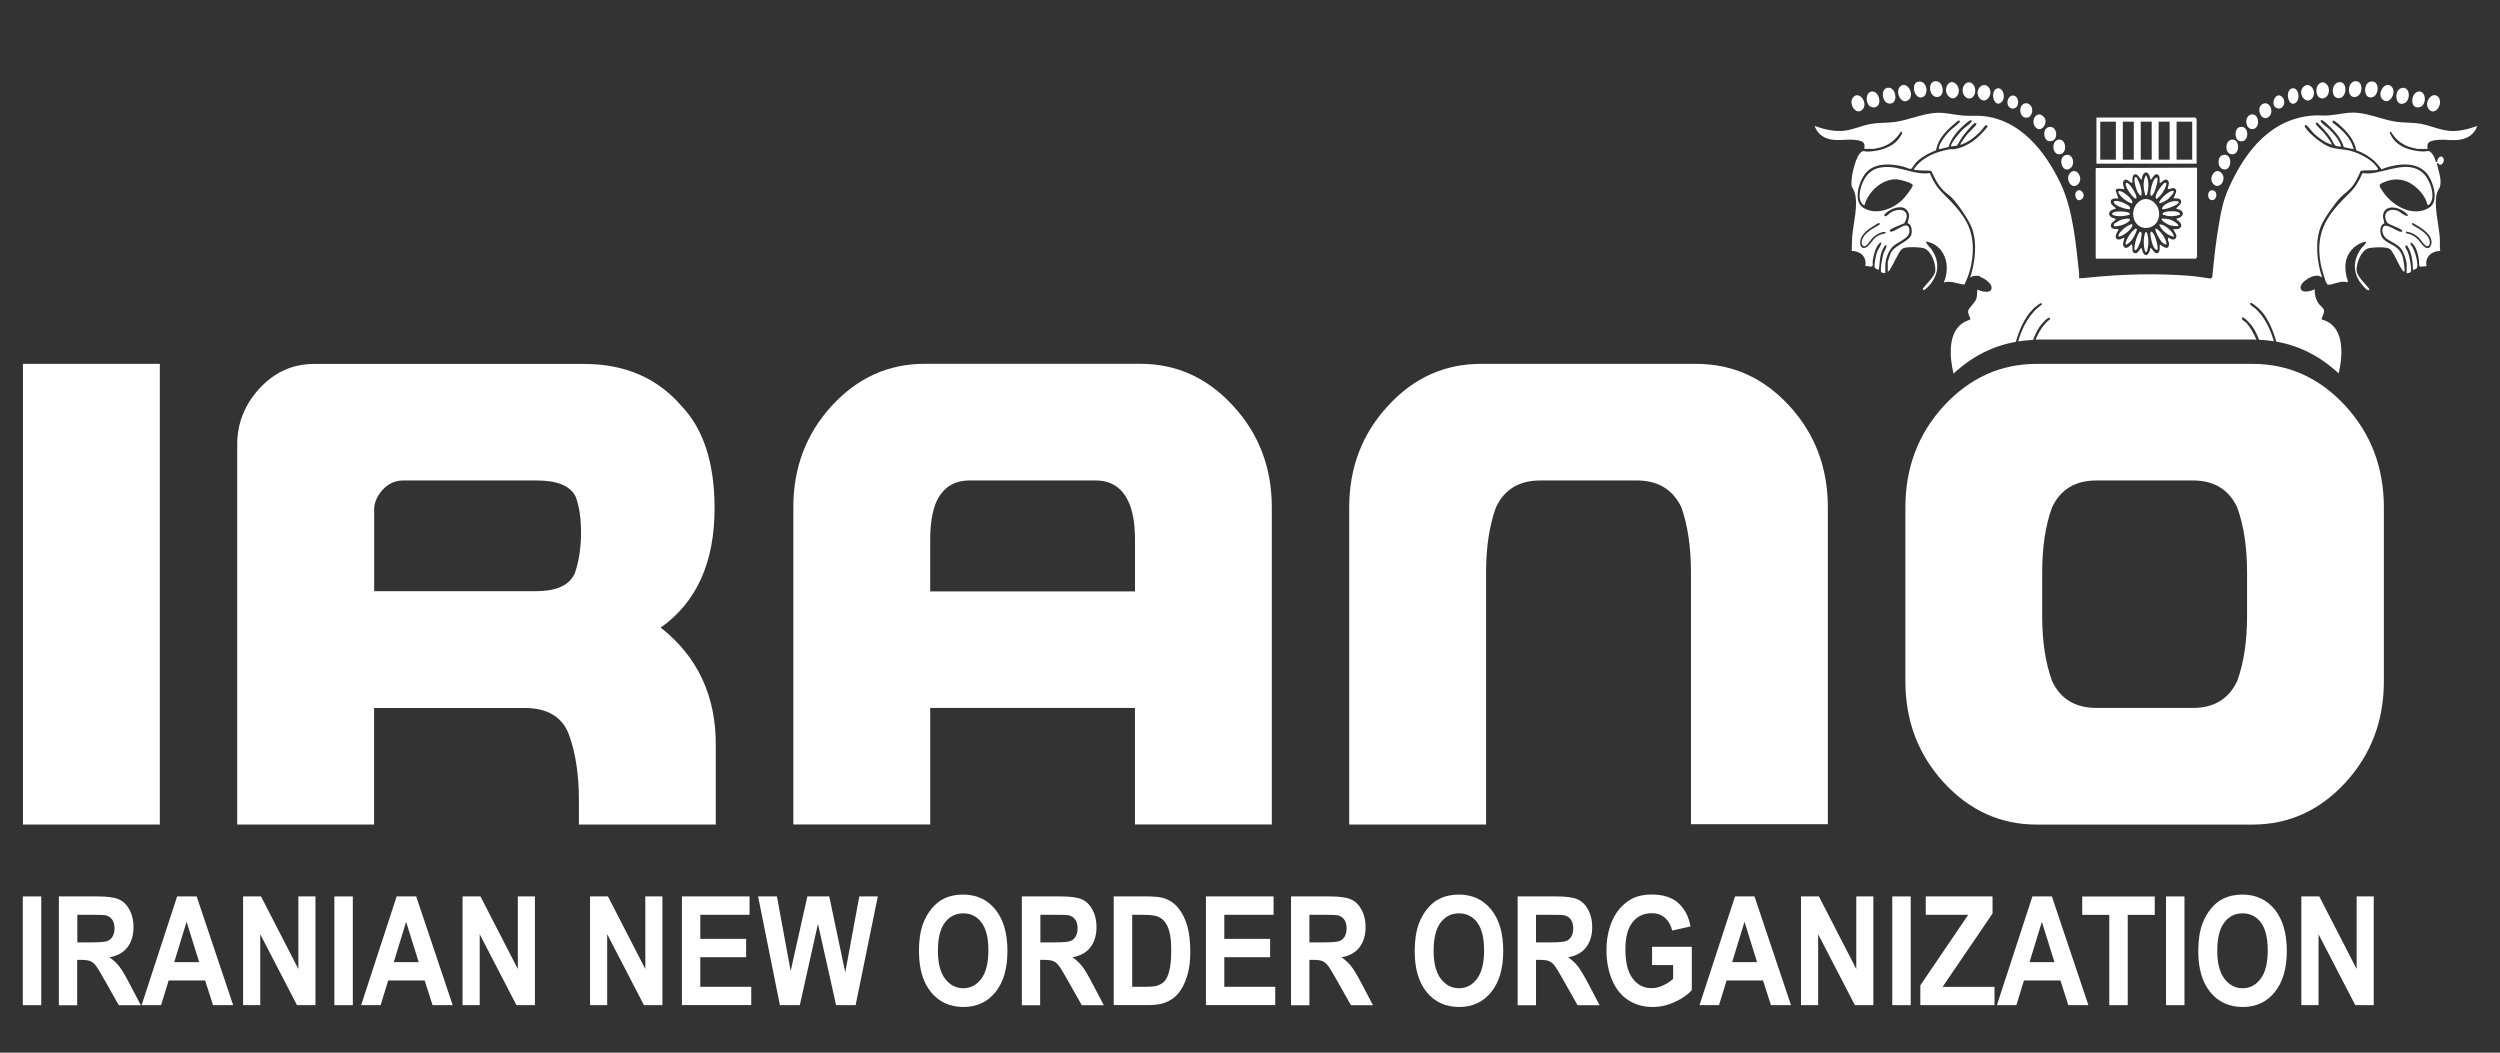 <?xml version="1.0" encoding="UTF-8"?>
<svg id="Layer_1" data-name="Layer 1" xmlns="http://www.w3.org/2000/svg" viewBox="0 0 327.86 138.05">
  <rect x="0" y="0" width="327.86" height="138.05" fill="#333333" stroke="none"/>
  <defs>
    <style>
      .cls-1 {
        stroke: #fff;
        stroke-miterlimit: 10;
        stroke-width: .25px;
      }

      .cls-1, .cls-2 {
        fill: #fff;
      }
    </style>
  </defs>
  <path class="cls-2" d="M3.01,47.72h17.95v60.41H3.01v-60.41Z"/>
  <path class="cls-2" d="M86.64,82.3c4.82,3.79,7.23,8.89,7.23,15.33v10.5h-17.95v-3.2c0-3.33-.43-6.17-1.29-8.54-.86-2.36-2.8-3.54-5.83-3.54h-19.74v15.28h-17.95v-49.86c0-2.76.98-5.21,2.93-7.34,1.98-2.13,4.35-3.2,7.12-3.2h35.46c5.32,0,9.57,1.83,12.75,5.51,2.89,3.02,4.34,7.49,4.34,13.41,0,7.11-2.36,12.34-7.08,15.67v-.02ZM70.38,77.52c2.68,0,4.37-.81,5.04-2.43.52-1.59.78-3.34.78-5.25s-.23-3.41-.7-4.69c-.68-1.42-2.38-2.14-5.12-2.14h-17.48c-1.07,0-1.98.41-2.74,1.24-.73.83-1.09,1.68-1.09,2.56v10.72h21.31Z"/>
  <path class="cls-2" d="M121.99,92.84v15.28h-17.95v-41.58c0-5.21,1.68-9.65,5.04-13.32s7.43-5.51,12.2-5.51h28.27c4.74,0,8.8,1.83,12.16,5.51,3.39,3.67,5.08,8.11,5.08,13.32v41.58h-17.95v-15.28h-26.86.01ZM148.85,77.56v-6.74c0-2.19-.3-3.9-.9-5.12-.86-1.79-2.28-2.69-4.26-2.69h-16.54c-2.01,0-3.44.9-4.3,2.69-.57,1.22-.86,2.93-.86,5.12v6.74h26.86Z"/>
  <path class="cls-2" d="M222.47,47.72c4.75,0,8.81,1.83,12.2,5.51,3.36,3.67,5.04,8.11,5.04,13.32v41.54h-17.95v-33c0-3.33-.42-6.17-1.25-8.54-1.12-2.36-3.08-3.54-5.87-3.54h-12.63c-2.79,0-4.73,1.18-5.83,3.54-.86,2.36-1.29,5.21-1.29,8.54v33.04h-17.95v-41.58c0-5.21,1.69-9.65,5.08-13.32,3.36-3.67,7.42-5.51,12.16-5.51h28.29Z"/>
  <path class="cls-2" d="M295.39,47.72c4.75,0,8.81,1.83,12.2,5.51,3.36,3.67,5.04,8.11,5.04,13.32v22.8c0,5.18-1.68,9.61-5.04,13.28-3.39,3.67-7.45,5.51-12.2,5.51h-28.27c-4.74,0-8.81-1.83-12.2-5.51-3.36-3.67-5.04-8.1-5.04-13.28v-22.8c0-5.21,1.68-9.65,5.04-13.32,3.39-3.67,7.45-5.51,12.2-5.51,0,0,28.27,0,28.27,0ZM294.69,75.09c0-3.33-.43-6.17-1.29-8.54-1.1-2.36-3.04-3.54-5.83-3.54h-12.63c-2.79,0-4.73,1.18-5.83,3.54-.86,2.36-1.29,5.21-1.29,8.54v5.72c0,3.3.43,6.13,1.29,8.49,1.1,2.36,3.04,3.54,5.83,3.54h12.63c2.79,0,4.73-1.18,5.83-3.54.86-2.36,1.29-5.19,1.29-8.49v-5.72Z"/>
  <g>
    <path class="cls-2" d="M2.99,131.82v-14.26h2.42v14.26h-2.42Z"/>
    <path class="cls-2" d="M7.72,131.82v-14.26h5.09c1.28,0,2.21.13,2.79.39s1.04.71,1.39,1.37c.35.65.52,1.4.52,2.25,0,1.07-.26,1.95-.79,2.65s-1.32,1.14-2.37,1.32c.52.36.95.76,1.29,1.2.34.43.8,1.21,1.37,2.31l1.46,2.78h-2.89l-1.75-3.1c-.62-1.11-1.04-1.81-1.27-2.1s-.47-.49-.73-.59-.66-.16-1.22-.16h-.49v5.95h-2.42.02ZM10.13,123.59h1.79c1.16,0,1.88-.06,2.17-.18s.51-.32.68-.6c.16-.29.25-.64.25-1.07,0-.48-.11-.87-.32-1.16-.22-.29-.52-.48-.91-.56-.2-.03-.78-.05-1.76-.05h-1.89v3.62h-.01Z"/>
    <path class="cls-2" d="M30.57,131.82h-2.63l-1.04-3.24h-4.78l-.99,3.24h-2.56l4.66-14.26h2.56l4.79,14.26h-.01ZM26.12,126.18l-1.65-5.29-1.62,5.29h3.27Z"/>
    <path class="cls-2" d="M31.88,131.82v-14.26h2.35l4.9,9.52v-9.52h2.24v14.26h-2.42l-4.82-9.3v9.3h-2.25Z"/>
    <path class="cls-2" d="M43.85,131.82v-14.26h2.42v14.26h-2.42Z"/>
    <path class="cls-2" d="M59.36,131.82h-2.63l-1.04-3.24h-4.78l-.99,3.24h-2.56l4.66-14.26h2.56l4.79,14.26h0ZM54.91,126.18l-1.65-5.29-1.62,5.29h3.27Z"/>
    <path class="cls-2" d="M60.66,131.82v-14.26h2.35l4.9,9.52v-9.52h2.24v14.26h-2.42l-4.82-9.3v9.3h-2.25Z"/>
    <path class="cls-2" d="M77.38,131.82v-14.26h2.35l4.9,9.52v-9.52h2.24v14.26h-2.42l-4.82-9.3v9.3h-2.25Z"/>
    <path class="cls-2" d="M89.43,131.82v-14.26h8.87v2.41h-6.46v3.16h6.01v2.4h-6.01v3.88h6.68v2.4h-9.1,0Z"/>
    <path class="cls-2" d="M102.28,131.82l-2.86-14.26h2.47l1.8,9.79,2.19-9.79h2.87l2.1,9.96,1.84-9.96h2.43l-2.91,14.26h-2.56l-2.38-10.66-2.38,10.66h-2.62,0Z"/>
    <path class="cls-2" d="M120.51,124.78c0-1.45.18-2.67.55-3.66.27-.72.64-1.38,1.11-1.95.47-.58.99-1,1.55-1.28.75-.38,1.6-.57,2.58-.57,1.76,0,3.17.65,4.23,1.95,1.06,1.3,1.59,3.12,1.59,5.44s-.53,4.1-1.57,5.4c-1.05,1.3-2.45,1.95-4.21,1.95s-3.19-.65-4.24-1.94-1.58-3.07-1.58-5.34h0ZM123,124.68c0,1.62.31,2.84.94,3.67.63.83,1.42,1.25,2.38,1.25s1.75-.41,2.37-1.24c.62-.83.93-2.06.93-3.72s-.3-2.85-.9-3.66c-.6-.8-1.4-1.2-2.4-1.2s-1.8.41-2.41,1.22c-.61.82-.91,2.04-.91,3.68h0Z"/>
    <path class="cls-2" d="M134.01,131.82v-14.26h5.09c1.28,0,2.21.13,2.79.39.58.26,1.04.71,1.39,1.37.35.65.52,1.4.52,2.25,0,1.07-.26,1.95-.79,2.65s-1.32,1.14-2.37,1.32c.52.36.95.76,1.29,1.2.34.43.8,1.21,1.37,2.31l1.46,2.78h-2.89l-1.75-3.1c-.62-1.11-1.04-1.81-1.27-2.1-.23-.29-.47-.49-.73-.59s-.66-.16-1.22-.16h-.49v5.95h-2.42.02ZM136.43,123.59h1.79c1.16,0,1.88-.06,2.17-.18s.51-.32.68-.6c.16-.29.25-.64.25-1.07,0-.48-.11-.87-.32-1.16-.22-.29-.52-.48-.91-.56-.2-.03-.78-.05-1.76-.05h-1.89v3.62h0Z"/>
    <path class="cls-2" d="M146.07,117.56h4.42c1,0,1.75.09,2.28.27.7.25,1.3.68,1.8,1.31s.88,1.4,1.14,2.31.39,2.03.39,3.37c0,1.17-.12,2.18-.37,3.03-.3,1.04-.73,1.88-1.28,2.52-.42.49-.99.87-1.7,1.14-.53.2-1.25.3-2.14.3h-4.55v-14.26h0ZM148.48,119.97v9.44h1.8c.67,0,1.16-.05,1.46-.14.39-.12.72-.32.98-.59s.47-.74.63-1.37c.16-.64.25-1.51.25-2.61s-.08-1.95-.25-2.54c-.16-.59-.39-1.05-.69-1.38-.29-.33-.67-.56-1.12-.67-.34-.09-1-.14-1.98-.14h-1.09,0Z"/>
    <path class="cls-2" d="M158.15,131.82v-14.26h8.87v2.41h-6.46v3.16h6.01v2.4h-6.01v3.88h6.68v2.4h-9.1.01Z"/>
    <path class="cls-2" d="M169.31,131.82v-14.26h5.08c1.28,0,2.21.13,2.79.39.58.26,1.04.71,1.39,1.37.35.65.52,1.4.52,2.25,0,1.07-.26,1.95-.79,2.65-.53.7-1.32,1.14-2.37,1.32.52.36.95.76,1.29,1.2s.8,1.21,1.38,2.31l1.46,2.78h-2.89l-1.75-3.1c-.62-1.11-1.05-1.81-1.27-2.1-.23-.29-.47-.49-.73-.59-.25-.11-.66-.16-1.21-.16h-.49v5.95h-2.42,0ZM171.72,123.59h1.79c1.16,0,1.88-.06,2.17-.18s.51-.32.68-.6c.16-.29.24-.64.24-1.07,0-.48-.11-.87-.32-1.16s-.52-.48-.91-.56c-.2-.03-.78-.05-1.76-.05h-1.89v3.62h0Z"/>
    <path class="cls-2" d="M185.53,124.78c0-1.45.18-2.67.55-3.66.27-.72.64-1.38,1.11-1.95.47-.58.99-1,1.55-1.28.75-.38,1.61-.57,2.58-.57,1.76,0,3.17.65,4.23,1.95,1.06,1.3,1.59,3.12,1.59,5.44s-.53,4.1-1.58,5.4-2.45,1.95-4.21,1.95-3.19-.65-4.24-1.94-1.58-3.07-1.58-5.34h0ZM188.01,124.68c0,1.62.31,2.84.94,3.67s1.42,1.25,2.38,1.25,1.75-.41,2.37-1.24c.62-.83.93-2.06.93-3.72s-.3-2.85-.9-3.66c-.6-.8-1.4-1.2-2.4-1.2s-1.8.41-2.41,1.22c-.61.82-.91,2.04-.91,3.68Z"/>
    <path class="cls-2" d="M199.03,131.82v-14.26h5.08c1.28,0,2.21.13,2.79.39.58.26,1.04.71,1.39,1.37.35.65.52,1.4.52,2.25,0,1.07-.26,1.95-.79,2.65-.53.7-1.32,1.14-2.37,1.32.52.36.95.76,1.29,1.2s.8,1.21,1.38,2.31l1.46,2.78h-2.89l-1.75-3.1c-.62-1.11-1.05-1.81-1.27-2.1-.23-.29-.47-.49-.73-.59-.25-.11-.66-.16-1.21-.16h-.49v5.95h-2.42,0ZM201.44,123.59h1.79c1.16,0,1.88-.06,2.17-.18s.51-.32.68-.6c.16-.29.24-.64.24-1.07,0-.48-.11-.87-.32-1.16s-.52-.48-.91-.56c-.2-.03-.78-.05-1.76-.05h-1.89v3.62h0Z"/>
    <path class="cls-2" d="M216.66,126.57v-2.4h5.21v5.68c-.51.58-1.24,1.1-2.2,1.54-.96.45-1.93.67-2.92.67-1.25,0-2.34-.31-3.27-.94-.93-.62-1.63-1.52-2.1-2.68s-.7-2.43-.7-3.8c0-1.49.26-2.8.78-3.96.52-1.15,1.29-2.04,2.29-2.66.77-.47,1.72-.71,2.86-.71,1.49,0,2.65.37,3.48,1.11s1.37,1.77,1.61,3.08l-2.4.53c-.17-.7-.49-1.25-.95-1.66-.47-.41-1.05-.61-1.74-.61-1.06,0-1.89.4-2.52,1.2s-.93,1.98-.93,3.55c0,1.69.31,2.96.95,3.81.63.85,1.46,1.27,2.48,1.27.51,0,1.01-.12,1.52-.36.51-.24.95-.52,1.31-.86v-1.81h-2.77.01Z"/>
    <path class="cls-2" d="M234.88,131.82h-2.63l-1.04-3.24h-4.78l-.99,3.24h-2.56l4.66-14.26h2.55l4.79,14.26ZM230.43,126.18l-1.65-5.29-1.62,5.29h3.27Z"/>
    <path class="cls-2" d="M236.19,131.82v-14.26h2.35l4.9,9.52v-9.52h2.24v14.26h-2.42l-4.82-9.3v9.3h-2.25Z"/>
    <path class="cls-2" d="M248.16,131.82v-14.26h2.42v14.26h-2.42Z"/>
    <path class="cls-2" d="M251.84,131.82v-2.6l6.28-9.25h-5.57v-2.41h8.76v2.24l-6.55,9.62h6.81v2.4h-9.73Z"/>
    <path class="cls-2" d="M273.88,131.82h-2.63l-1.04-3.24h-4.78l-.99,3.24h-2.56l4.66-14.26h2.55l4.79,14.26ZM269.43,126.18l-1.65-5.29-1.62,5.29h3.27Z"/>
    <path class="cls-2" d="M276.62,131.82v-11.84h-3.55v-2.41h9.51v2.41h-3.54v11.84h-2.42Z"/>
    <path class="cls-2" d="M284.06,131.82v-14.26h2.42v14.26h-2.42Z"/>
    <path class="cls-2" d="M288.29,124.78c0-1.45.18-2.67.55-3.66.27-.72.64-1.38,1.11-1.95.47-.58.99-1,1.55-1.28.75-.38,1.61-.57,2.58-.57,1.76,0,3.17.65,4.23,1.95,1.06,1.3,1.59,3.12,1.59,5.44s-.53,4.1-1.58,5.4-2.45,1.95-4.21,1.95-3.19-.65-4.24-1.94-1.58-3.07-1.58-5.34ZM290.78,124.68c0,1.62.31,2.84.94,3.67s1.42,1.25,2.38,1.25,1.75-.41,2.37-1.24c.62-.83.93-2.06.93-3.72s-.3-2.85-.9-3.66c-.6-.8-1.4-1.2-2.4-1.2s-1.8.41-2.41,1.22c-.61.82-.91,2.04-.91,3.68Z"/>
    <path class="cls-2" d="M301.81,131.82v-14.26h2.35l4.9,9.52v-9.52h2.24v14.26h-2.42l-4.82-9.3v9.3h-2.25Z"/>
  </g>
  <path class="cls-2" d="M321.1,17.14c-1.26-.11-2.46-.71-3.71-.92-.98-.16-2.01-.11-2.98-.23-1.81-.22-3.59-1.09-5.43-1.21-1.24-.08-2.43.27-3.63.36-.59.04-1.2-.03-1.79,0-5.49.29-8.98,4.36-11.3,9.58-.67,1.5-.91,2.67-1.2,4.31-.43,2.4-.7,4.83-.93,7.26l-.16.24c-.87-.09-1.74-.27-2.61-.34-4.47-.37-9-.24-13.45.21-.18.02-1.2.13-1.24.07-.03-.17.01-.35,0-.53-.41-3.84-.8-8.4-2.41-11.82-2.1-4.44-5.4-8.39-10.12-8.89-.89-.1-1.79,0-2.68-.07-1.19-.09-2.35-.44-3.57-.36-1.88.12-3.64.98-5.49,1.21-.97.12-2.01.07-2.98.23-1.24.2-2.45.82-3.71.92-1.29.1-2.52-.21-3.73-.64.24.68.7,1.21,1.31,1.5,1.48.73,3.15,0,4.69.46.51.15.6.49.51,1.04h1.31c.05,0,.7-.15.8-.18,1.15-.31,2.05-1.02,2.71-2.11l.16.18c0,.16-.39.72-.51.86-.96,1.15-2.63,1.57-3.99,1.61-.52.01-.65-.27-1.12.32-.58.74-1.2,3.25-1.01,4.21.03.16.26.48.34.7.6,1.65-.15,4.2-.28,5.97-.04.58-.02,1.23-.06,1.82,1.06.02,2,.68,1.79,2,.26-.11.9.27.96-.11.03-.17-.02-.38,0-.56.08-.65.4-1.91.88-2.3.09-.07.13-.14.26-.1-.05.45-.39.75-.56,1.2-.13.35-.45,1.82-.3,2.09.06.11.35.17.45.28.06-.05.08-.09.1-.18.12-.77.06-1.33.33-2.13.06-.17.41-1.08.62-.91.16.13-.26.77-.33.95-.14.37-.55,2.4-.29,2.61l.5.09v-1.04c0-.82.43-1.93.99-2.47.52-.5,1.84-.99,2.08-1.6.16-.4.14-1.14-.36-1.16-.43-.02-1.38.72-1.87.81-.38.07-.32-.2,0-.37.48-.27,1.12-.49,1.63-.71,1.03-1.71-.52-2.17-1.75-1.42-.15.09-.77.74-.85.4-.06-.23.54-.59.72-.69.68-.39,1.81-.72,2.34.12.37.59.09.96,0,1.57.52.14.59.92.5,1.42-.17.94-2.18,1.42-2.71,2.47-.07.13-.4,1.11-.4,1.2v1.25c.17,0,.3-.3.4-.45.32-.5,1.14-2.3,1.46-2.51.09-.06.32-.15.42-.17.54-.11,2.06-.09,2.55.11.86.36,1.43,1.87,1.41,2.84-.02.81-1.21,1.81-1.64,2.43-.02.06.06.17.1.18.17.05.82-.68.96-.86,1.11-1.46,1.1-3.05.03-4.54-.13-.18-.79-.8-.64-.97,2.34.44,3.29,3.01,2.3,5.37.92-.28,1.8.2,2.7.28.99-1.92,1.4-4.52.87-6.67-.53-2.17-2.32-3.94-3.76-5.37-.73-.73-1.25-1.58-1.65-2.58-.28.04-.58.06-.87.04-2.07-.11-3.77-1.24-5.91-.7-.86.22-1.51.84-1.93,1.7-.44.91-.9,2.62.13,3.22.53-1.94,2.43-3.55,4.27-3.44.33.02,2.01.41,2.07.76.05.28-1.12,1.71-1.37,1.94-1.34,1.26-3.47,2.03-5.1,1.03-1.41-.86-.57-3.51.3-4.55,1.18-1.42,3.41-1.24,4.96-.85.24.06.84.39,1.03.28.08-.04.42-.6.53-.73.71-.77,1.78-1.34,2.71-1.69.3-1.75,1.72-2.93,2.92-3.91.13.03.28.03.18.2-.15.26-1.04.9-1.34,1.21-.6.62-1.15,1.32-1.42,2.2l.09.16,1.22-.3c.29-1.08,1.12-2.07,1.9-2.77.17-.15.96-.89,1.11-.72.02.11,0,.17-.06.25-.14.22-.91.75-1.15,1-.26.25-1.66,1.88-1.47,2.18l.76-.11c.3-.49.58-1.01.93-1.46.17-.23,1.16-1.37,1.32-1.45.1-.05.19-.07.3-.05,0,.08,0,.14-.03.21-.11.23-.95.99-1.2,1.3-.11.13-.97,1.25-.87,1.35.98-.29,1.87-1,2.62-1.75.14-.14.58-.75.64-.79.07-.05.14-.05.22-.03l.1.17c-1.19,1.5-2.55,2.65-4.38,2.96-.2.04-.42-.02-.62.02-1.78.33-3.52.98-4.69,2.6.06.11.13.09.22.11.69.11,1.38.03,2.07.11.43.97.9,1.89,1.63,2.61.33.32.72.57,1.05.9.78.78,2.25,2.91,2.64,3.97.74,1.98.44,4.55-.22,6.51.18-.04.28-.19.49-.21.14-.02.6,0,.75,0,.04,0,.02.13.08.14.32.1.78.37,1.07.65.14.13.38.41.41.61.17,1.04-1.36.65-1.85.39-.06.36-.02.79-.11,1.12-.17.63-1.01,1.26-1.09,1.65-.08.42.2.76.31,1.13-.25.14-.52.21-.78.34-2.2,1.18-2.02,4.46-1.46,6.79,2.41-2.25,5.13-3.63,8.17-4.17.54-1.88,1.4-3.71,2.76-4.74.16-.12.71-.59.65-.13-1.59,1.09-2.54,2.87-3.1,4.81.64-.1,1.29-.16,1.95-.19.24-.62.51-1.21.86-1.73.19-.27,1.01-1.28,1.3-1.18l.1.17c-.88.64-1.48,1.63-1.93,2.71.12,0,.23-.02.35-.02h28.27c.12,0,.23,0,.34.02-.36-.86-.8-1.67-1.4-2.28-.19-.19-.54-.27-.51-.61.24-.27,1.28,1,1.43,1.22.34.51.6,1.08.83,1.68.66.03,1.31.09,1.94.19-.48-1.67-1.25-3.24-2.45-4.31-.04-.04-.99-.6-.57-.71.23-.06,1.21.88,1.41,1.1.89,1.01,1.51,2.5,1.93,3.97,3.04.54,5.77,1.92,8.18,4.17.63-2.67.71-6.28-2.17-7.06l-.06-.08c-.03-.14.37-.72.31-1.12-.05-.32-.49-.61-.66-.84-.4-.55-.59-1.22-.55-1.93-.4.2-1.51.53-1.79.04-.24-.41.17-.91.46-1.14.48-.4,1.2-.75,1.8-.68.2.02.3.17.49.21-.69-1.98-.97-4.74-.15-6.72.42-1.02,1.82-3,2.57-3.77.48-.49,1.05-.85,1.5-1.39.48-.58.83-1.36,1.14-2.08.71-.14,1.45,0,2.17-.14.25-.05-.05-.38-.14-.49-.7-.93-2.27-1.71-3.32-1.99-.92-.25-1.89-.19-2.79-.52-.89-.32-2.63-1.67-3.17-2.53-.08-.13-.17-.21-.01-.34.11-.03.15.04.22.1.31.26.62.73.93,1.03.65.61,1.49,1.21,2.32,1.44.08-.08-.52-.89-.6-1-.17-.24-.41-.53-.6-.75-.18-.21-.95-.82-.9-1.07l.16-.11c.63.62,1.27,1.26,1.78,2.01.16.23.44.87.58,1,.19.18.49.1.71.2l.08-.15c-.32-.87-.95-1.58-1.57-2.19-.2-.19-.99-.76-1.07-.93-.03-.07-.04-.14-.03-.21.09,0,.18-.02.27.02.12.04.79.66.94.81.74.7,1.53,1.65,1.82,2.69l1.3.28c-.35-1.53-1.64-2.64-2.75-3.48-.18-.68.65.08.87.27.95.82,1.99,1.98,2.22,3.35,1.3.46,2.47,1.26,3.3,2.49,1.9-.75,4.88-1.22,6.21.9.66,1.05,1.31,3.35.06,4.13-2.09,1.3-4.8-.17-6.11-2.14-.56-.83-.58-.91.33-1.26,1.57-.61,3.05-.26,4.29.95.55.54,1.06,1.22,1.24,2.04l.18.06c1.08-.93.15-3.34-.69-4.14-1.95-1.86-4.93-.11-7.14,0-.29.01-.58-.01-.86-.04-.43,1.01-.91,1.85-1.66,2.58-2.74,2.68-4.63,4.91-3.81,9.35.08.42.61,2.42.84,2.63.11.1.18.08.31.07.71-.07,1.54-.58,2.34-.31.18-.13-.06-.5-.1-.68-.17-.82-.25-1.56-.01-2.38.34-1.18,1.46-2.11,2.53-2.27.16.19-.46.69-.57.84-.94,1.28-1.19,2.74-.37,4.19.15.27,1.03,1.41,1.29,1.34.04,0,.12-.11.1-.18-.5-.67-1.69-1.65-1.66-2.58.03-.93.61-2.36,1.43-2.7.47-.19,1.9-.21,2.43-.12.65.11.73.4,1.06.96.37.62.65,1.37,1.06,1.95.03.05.21.3.27.23.15-.15-.13-1.75-.24-2.05-.56-1.5-1.65-1.37-2.51-2.24-.49-.49-.59-1.8.15-2.04-.08-.53-.32-.9-.08-1.44.51-1.17,2.4-.52,3.03.21.08.09.14.09.11.27-.56-.02-1-.66-1.58-.77-1.13-.22-1.8.57-1.07,1.7.54.31,1.23.5,1.75.82.29.18.21.37-.08.31-.45-.09-1.89-1.15-2.22-.65-.26.4-.08,1.01.2,1.34.51.59,1.58.79,2.16,1.58.29.39.7,1.51.7,2v1.18c.14,0,.43-.05.52-.17.23-.34-.2-2.23-.38-2.67-.06-.15-.51-.72-.23-.81.11-.04.15.03.21.12.55.8.7,2.12.71,3.1.4-.16.6-.15.57-.68-.04-.83-.28-1.64-.65-2.35-.1-.19-.31-.26-.24-.55.19-.03.33.18.44.32.51.68.68,1.84.71,2.71l.1.11.85-.06c-.28-1.27.77-2.02,1.79-2-.08-.6-.02-1.22-.06-1.82-.13-1.69-.83-4.25-.35-5.83.08-.27.36-.64.4-.84.21-1.03-.25-2.07-.43-3.03.18-.07.25.16.36.2.35.12.66-.45.52-.79-.26-.61-.88-.1-.82.45h-.19c-.08-.45-.47-1.28-.88-1.42-.26-.08-.48.05-.69.04-1.67-.04-3.82-.61-4.49-2.52l.16-.11c.61,1.11,1.58,1.81,2.71,2.11.11.03.75.18.8.18h1.31c-.1-.55,0-.89.51-1.04,1.38-.41,2.81.12,4.16-.27.84-.24,1.51-.78,1.84-1.7-1.21.42-2.44.75-3.73.64l-.05-.02ZM244.01,31.38c.17-.56.66-1.03,1.1-1.35.15-.11,1.2-.78,1.27-.79.1,0,.19.1.12.21-.04.06-.95.54-1.13.67-.54.39-1.35,1.03-1.2,1.87.03.15.16.29.29.31.35.04.84-.82,1.11-1.09.29-.28.77-.61,1.15-.72.16-.05.61-.2.58.11-.44.06-.93.22-1.3.51-.43.34-.92,1.24-1.38,1.38-.64.2-.77-.56-.61-1.11h0ZM318.58,32.48c-.61.31-1.12-.74-1.5-1.11-.46-.46-.95-.68-1.56-.79v-.1c0-.12-.02-.12.09-.1.64.1,1.15.34,1.63.82.27.27.76,1.13,1.11,1.09.17-.02.28-.19.3-.37.08-.86-.77-1.48-1.34-1.87-.17-.12-1.06-.55-1.03-.71l.15-.1c.85.52,2.41,1.28,2.46,2.54,0,.2-.14.61-.32.7h.01Z"/>
  <path class="cls-2" d="M313.66,11.38c.67.73-.25,2.42-1.13,1.73-.96-.75.27-2.65,1.13-1.73Z"/>
  <path class="cls-2" d="M249.16,11.38c.86-.93,2.04,1.01,1.13,1.73s-1.8-1-1.13-1.73Z"/>
  <path class="cls-2" d="M245.36,12.02c1.13-.29,1.65,2.1.31,2.07-1.02-.03-1.15-1.84-.31-2.07Z"/>
  <path class="cls-2" d="M258.82,12.62c-.57.71-1.48.06-1.43-.85s.97-1.36,1.48-.55c.24.38.23,1.06-.05,1.4h0Z"/>
  <path class="cls-2" d="M317.1,12.02c1.21-.28,1.24,2.23-.14,2.06-.9-.11-.75-1.85.14-2.06Z"/>
  <path class="cls-2" d="M243.05,12.74c.81-.91,2.05.88,1.15,1.68-.84.74-1.86-.89-1.15-1.68Z"/>
  <path class="cls-2" d="M319.78,12.74c.7.82-.41,2.52-1.22,1.62s.46-2.52,1.22-1.62Z"/>
  <path class="cls-2" d="M306.65,10.8c1.19-.31,1.22,1.84.23,2.05-1.17.25-1.27-1.78-.23-2.05Z"/>
  <path class="cls-2" d="M253.72,10.66c1.11-.2,1.4,1.73.58,2.01-1.2.42-1.65-1.82-.58-2.01Z"/>
  <path class="cls-2" d="M308.81,10.66c1.26-.21,1.13,2.19-.14,2.06-.88-.09-.82-1.91.14-2.06Z"/>
  <path class="cls-2" d="M310.79,10.73c1.37-.4,1.31,1.96.17,2.05-1.02.08-1.01-1.81-.17-2.05Z"/>
  <path class="cls-2" d="M255.54,12.62c-.88-.93.17-2.57,1.06-1.52.8.95-.22,2.41-1.06,1.52Z"/>
  <path class="cls-2" d="M304,12.62c-.28-.35-.28-1.03-.05-1.4.62-.99,1.79-.05,1.4,1.07-.22.62-.93.86-1.35.34h0Z"/>
  <path class="cls-2" d="M315.07,11.52c1-.12,1.09,1.58.3,1.99-1.29.68-1.53-1.85-.3-1.99Z"/>
  <path class="cls-2" d="M247.54,11.51c1.06-.17,1.41,1.8.54,2.04-1.22.35-1.59-1.88-.54-2.04Z"/>
  <path class="cls-2" d="M251.49,10.73c1.23-.36,1.59,1.82.54,2.04-1,.21-1.44-1.79-.54-2.04Z"/>
  <path class="cls-2" d="M260.73,11.38c.92.87-.44,2.63-1.23,1.34-.54-.89.46-2.07,1.23-1.34Z"/>
  <path class="cls-2" d="M303.26,12.84c-.8,1.07-2.07-.6-1.17-1.46.82-.78,1.81.6,1.17,1.46Z"/>
  <path class="cls-2" d="M291.53,20.32c1.35-.31,1.19,2.24.02,1.88-.83-.25-.77-1.71-.02-1.88Z"/>
  <path class="cls-2" d="M271.48,22.69c.77-.88,1.89.69,1,1.51-.79.72-1.71-.7-1-1.51Z"/>
  <path class="cls-2" d="M269.98,18.31c1.01-.13,1.16,1.75.23,1.91-1.12.2-1.25-1.79-.23-1.91Z"/>
  <path class="cls-2" d="M292.68,18.31c1.17-.15,1.1,2.22-.13,1.9-.81-.21-.75-1.79.13-1.9Z"/>
  <path class="cls-2" d="M265.17,13.81c.63-.75,1.73.18,1.22,1.19-.17.33-.36.44-.7.43-.71-.02-.98-1.09-.52-1.63h0Z"/>
  <path class="cls-2" d="M291.34,22.69c.74.83-.24,2.19-1,1.51-.89-.79.21-2.4,1-1.51Z"/>
  <path class="cls-2" d="M295.23,15.02c1.07-.23,1.27,1.86.17,1.91-.97.05-1.13-1.71-.17-1.91Z"/>
  <path class="cls-2" d="M270.94,20.32c.9-.21,1.26,1.2.59,1.73-1.08.85-1.77-1.46-.59-1.73Z"/>
  <path class="cls-2" d="M297.59,15.27c-.95.89-1.83-1.07-.9-1.61s1.59.97.9,1.61Z"/>
  <path class="cls-2" d="M268.64,16.67c1.12-.29,1.35,1.51.52,1.8-1.2.42-1.4-1.57-.52-1.8Z"/>
  <path class="cls-2" d="M266.84,16.54c-.49-.79.21-1.94,1.01-1.38,1.09.76-.26,2.59-1.01,1.38Z"/>
  <path class="cls-2" d="M293.7,16.67c1.42-.36,1.31,2.29-.05,1.81-.67-.23-.61-1.64.05-1.81Z"/>
  <path class="cls-2" d="M300.59,11.59c.81-.2,1.18,1.36.47,1.89-.95.7-1.48-1.63-.47-1.89Z"/>
  <path class="cls-2" d="M261.94,11.59c.77-.19,1.21,1.35.46,1.88-.97.68-1.47-1.63-.46-1.88Z"/>
  <path class="cls-2" d="M264.43,12.74c.28.31.31.86.08,1.22-.27.41-.9.36-1.13-.07-.43-.81.43-1.82,1.06-1.15h0Z"/>
  <path class="cls-2" d="M299.31,12.74c.63.68.02,1.81-.78,1.41-.89-.44-.03-2.3.78-1.41Z"/>
  <path class="cls-2" d="M290.51,25.12c.32.39.12,1.13-.39,1.13-.7,0-.74-1.27,0-1.3.13,0,.31.07.39.17Z"/>
  <path class="cls-2" d="M272.31,25.12c.54-.61,1.39.51.68,1.01-.66.48-1.07-.57-.68-1.01Z"/>
  <path class="cls-2" d="M288.13,21.99v11.7l-.1.11h-13.07l-.1-.11v-11.66l13.26-.04h.01ZM287.88,22.27h-12.75v11.13l.1.11h12.5s.1-.09.16-.07v-11.16h-.01Z"/>
  <path class="cls-1" d="M287.94,21.34h-12.88v-5.8h12.79l.1.11v5.69h-.01ZM287.62,15.83h-12.21l-.1.11v5.01l.1.11h12.21v-5.22h0Z"/>
  <rect class="cls-1" x="277.61" y="15.62" width=".66" height="5.64"/>
  <rect class="cls-1" x="279.96" y="15.62" width=".66" height="5.64"/>
  <rect class="cls-1" x="282.31" y="15.62" width=".66" height="5.64"/>
  <rect class="cls-1" x="284.66" y="15.62" width=".66" height="5.64"/>
  <g>
    <path class="cls-2" d="M279.45,26.64c.09.03.17.09.2-.06.09-.49-1.22-1.47-1.62-1.52-.1-.01-.12-.08-.21.07-.04.22.28.55.41.69.34.36.78.64,1.22.82h0Z"/>
    <path class="cls-2" d="M280.18,26.02c.11-.5-.96-2.15-1.33-2.05-.2.13.04.62.13.8.11.24.96,1.52,1.21,1.25h-.01Z"/>
    <path class="cls-2" d="M279.34,28.8c-.05-.26-.95-.04-1.13.01-.37.12-.62.36-.96.53l-.04.26c.16.29,2.04-.26,2.13-.8Z"/>
    <path class="cls-2" d="M280.75,24.57c-.06-.26-.37-1.07-.52-1.26-.08-.1-.23-.13-.28.03-.13.53.29,2.07.79,2.34.24-.06.05-.92,0-1.11h0Z"/>
    <path class="cls-2" d="M279.34,27.39c.02-.13,0-.2-.07-.3-.23-.35-1.97-1.06-2.06-.59.06.54,1.97,1.08,2.13.9h0Z"/>
    <path class="cls-2" d="M283.15,26.62c.16.15.96-.34,1.14-.48.15-.12.92-.9.77-1.06-.3-.32-1.9,1.01-1.9,1.54h-.01Z"/>
    <path class="cls-2" d="M283.53,27.39c.21.23,1.87-.44,2.11-.7.37-.41-.53-.33-.74-.28-.39.08-1.36.47-1.37.99h0Z"/>
    <path class="cls-2" d="M279.65,29.44c-.22-.23-1.92.97-1.83,1.54.25.26,1.95-.96,1.83-1.54Z"/>
    <path class="cls-2" d="M282.81,26.11c.42-.34.77-.73,1.03-1.24.1-.2.53-1.03.05-.89-.2.06-.79.87-.92,1.11-.13.26-.42.78-.16,1.01h0Z"/>
    <path class="cls-2" d="M281.55,25.6c.23-.89.35-1.82-.11-2.65-.46.78-.34,1.79-.11,2.65h.22,0Z"/>
    <path class="cls-2" d="M282.92,23.29c-.37-.03-.56.51-.67.83-.07.22-.43,1.49-.13,1.56.49-.08.96-2.2.8-2.39h0Z"/>
    <path class="cls-2" d="M279.27,28.16c.38-.46-1.71-.53-2.08-.32-.55.31.15.46.44.49.55.06,1.11,0,1.64-.17h0Z"/>
    <path class="cls-2" d="M284.57,30.16c-.36-.36-.91-.78-1.41-.72.31.82,1.15,1.42,1.9,1.62.15-.19-.36-.77-.49-.9Z"/>
    <path class="cls-2" d="M283.53,28.67c-.26.28.87.81,1.02.86.18.05,1.01.22,1.11.08.14-.21-.76-.7-.89-.75-.38-.15-.84-.2-1.24-.19h0Z"/>
    <path class="cls-2" d="M282.7,29.96c-.2.26.59,1.56.79,1.76.13.14.74.64.62.11-.14-.65-.84-1.65-1.41-1.88h0Z"/>
    <path class="cls-2" d="M280.08,29.96c-.44.33-.82.77-1.07,1.28-.07.15-.42.79-.16.85.7-.36,1.16-1.21,1.41-2.01l-.18-.12Z"/>
    <path class="cls-2" d="M274.85,22.15v11.77h13.17v-11.77h-13.17ZM285.44,28.67l.05.18c.98.55.6,1.37-.43,1.19-.14.16.67.84.23,1.25-.28.26-.61.06-.88-.13-.26.23.07.54.04.89-.09,1.06-1.12-.07-1.22.05,0,.3.06.92-.23,1.07-.48.26-.82-.78-.99-.64-.06.5-.44,1.33-.9.71-.19-.25-.11-.49-.28-.71-.17-.04-.46.89-.95.64-.42-.21-.07-.86-.35-1.15-.25.3-.81.8-1.05.23-.17-.4.12-.68.1-1.09-.27.1-.69.39-.96.18-.48-.39.31-1.18.2-1.29-.29.02-.94.03-.99-.39-.06-.41.36-.58.56-.8.06-.07.07-.06.05-.18-1.12-.19-1.13-1.11,0-1.28.02-.12.02-.11-.05-.18-.13-.14-.44-.3-.52-.51-.28-.73.49-.71.95-.68l-.37-1.05c.09-.4.87-.19,1.13-.15.07-.08-.44-.98.08-1.24.38-.19.62.41.99.38,0-.3-.06-.83.19-1.03.52-.41.85.75,1.03.6.15-1.25.99-1.22,1.14,0,.17.17.52-1.02,1.03-.6.25.2.18.73.18,1.03.16.18.65-.72,1.07-.31.33.32-.01.77,0,1.16.42,0,.76-.4,1.1.08.05.46-.25.72-.34,1.12.26-.01.89-.06.98.32.13.53-.72.87-.6,1.05,1.13.18,1.1,1.07,0,1.28h0Z"/>
    <path class="cls-2" d="M285.32,27.73c-.34-.04-1.57-.09-1.71.3-.04.19.07.11.17.15.64.27,1.47.19,2.12-.02,0-.32-.35-.4-.57-.43h-.01Z"/>
    <path class="cls-2" d="M283.15,28.19c.09-1.2-.93-2.26-1.99-2.06-.89.17-1.54,1.22-1.39,2.21.32,2.2,3.23,2,3.39-.14h-.01Z"/>
    <path class="cls-2" d="M282.13,30.38c-.3.07.06,1.34.13,1.56.11.32.29.86.67.83.18-.21-.32-2.31-.8-2.39h0Z"/>
    <path class="cls-2" d="M279.95,32.78c.25.3.72-.98.76-1.15.05-.19.29-1.18.03-1.24-.39-.09-.95,2-.8,2.39h0Z"/>
    <path class="cls-2" d="M281.33,30.47c-.25.85-.26,1.71,0,2.56h.22c.25-.89.28-1.67,0-2.56h-.22Z"/>
  </g>
</svg>